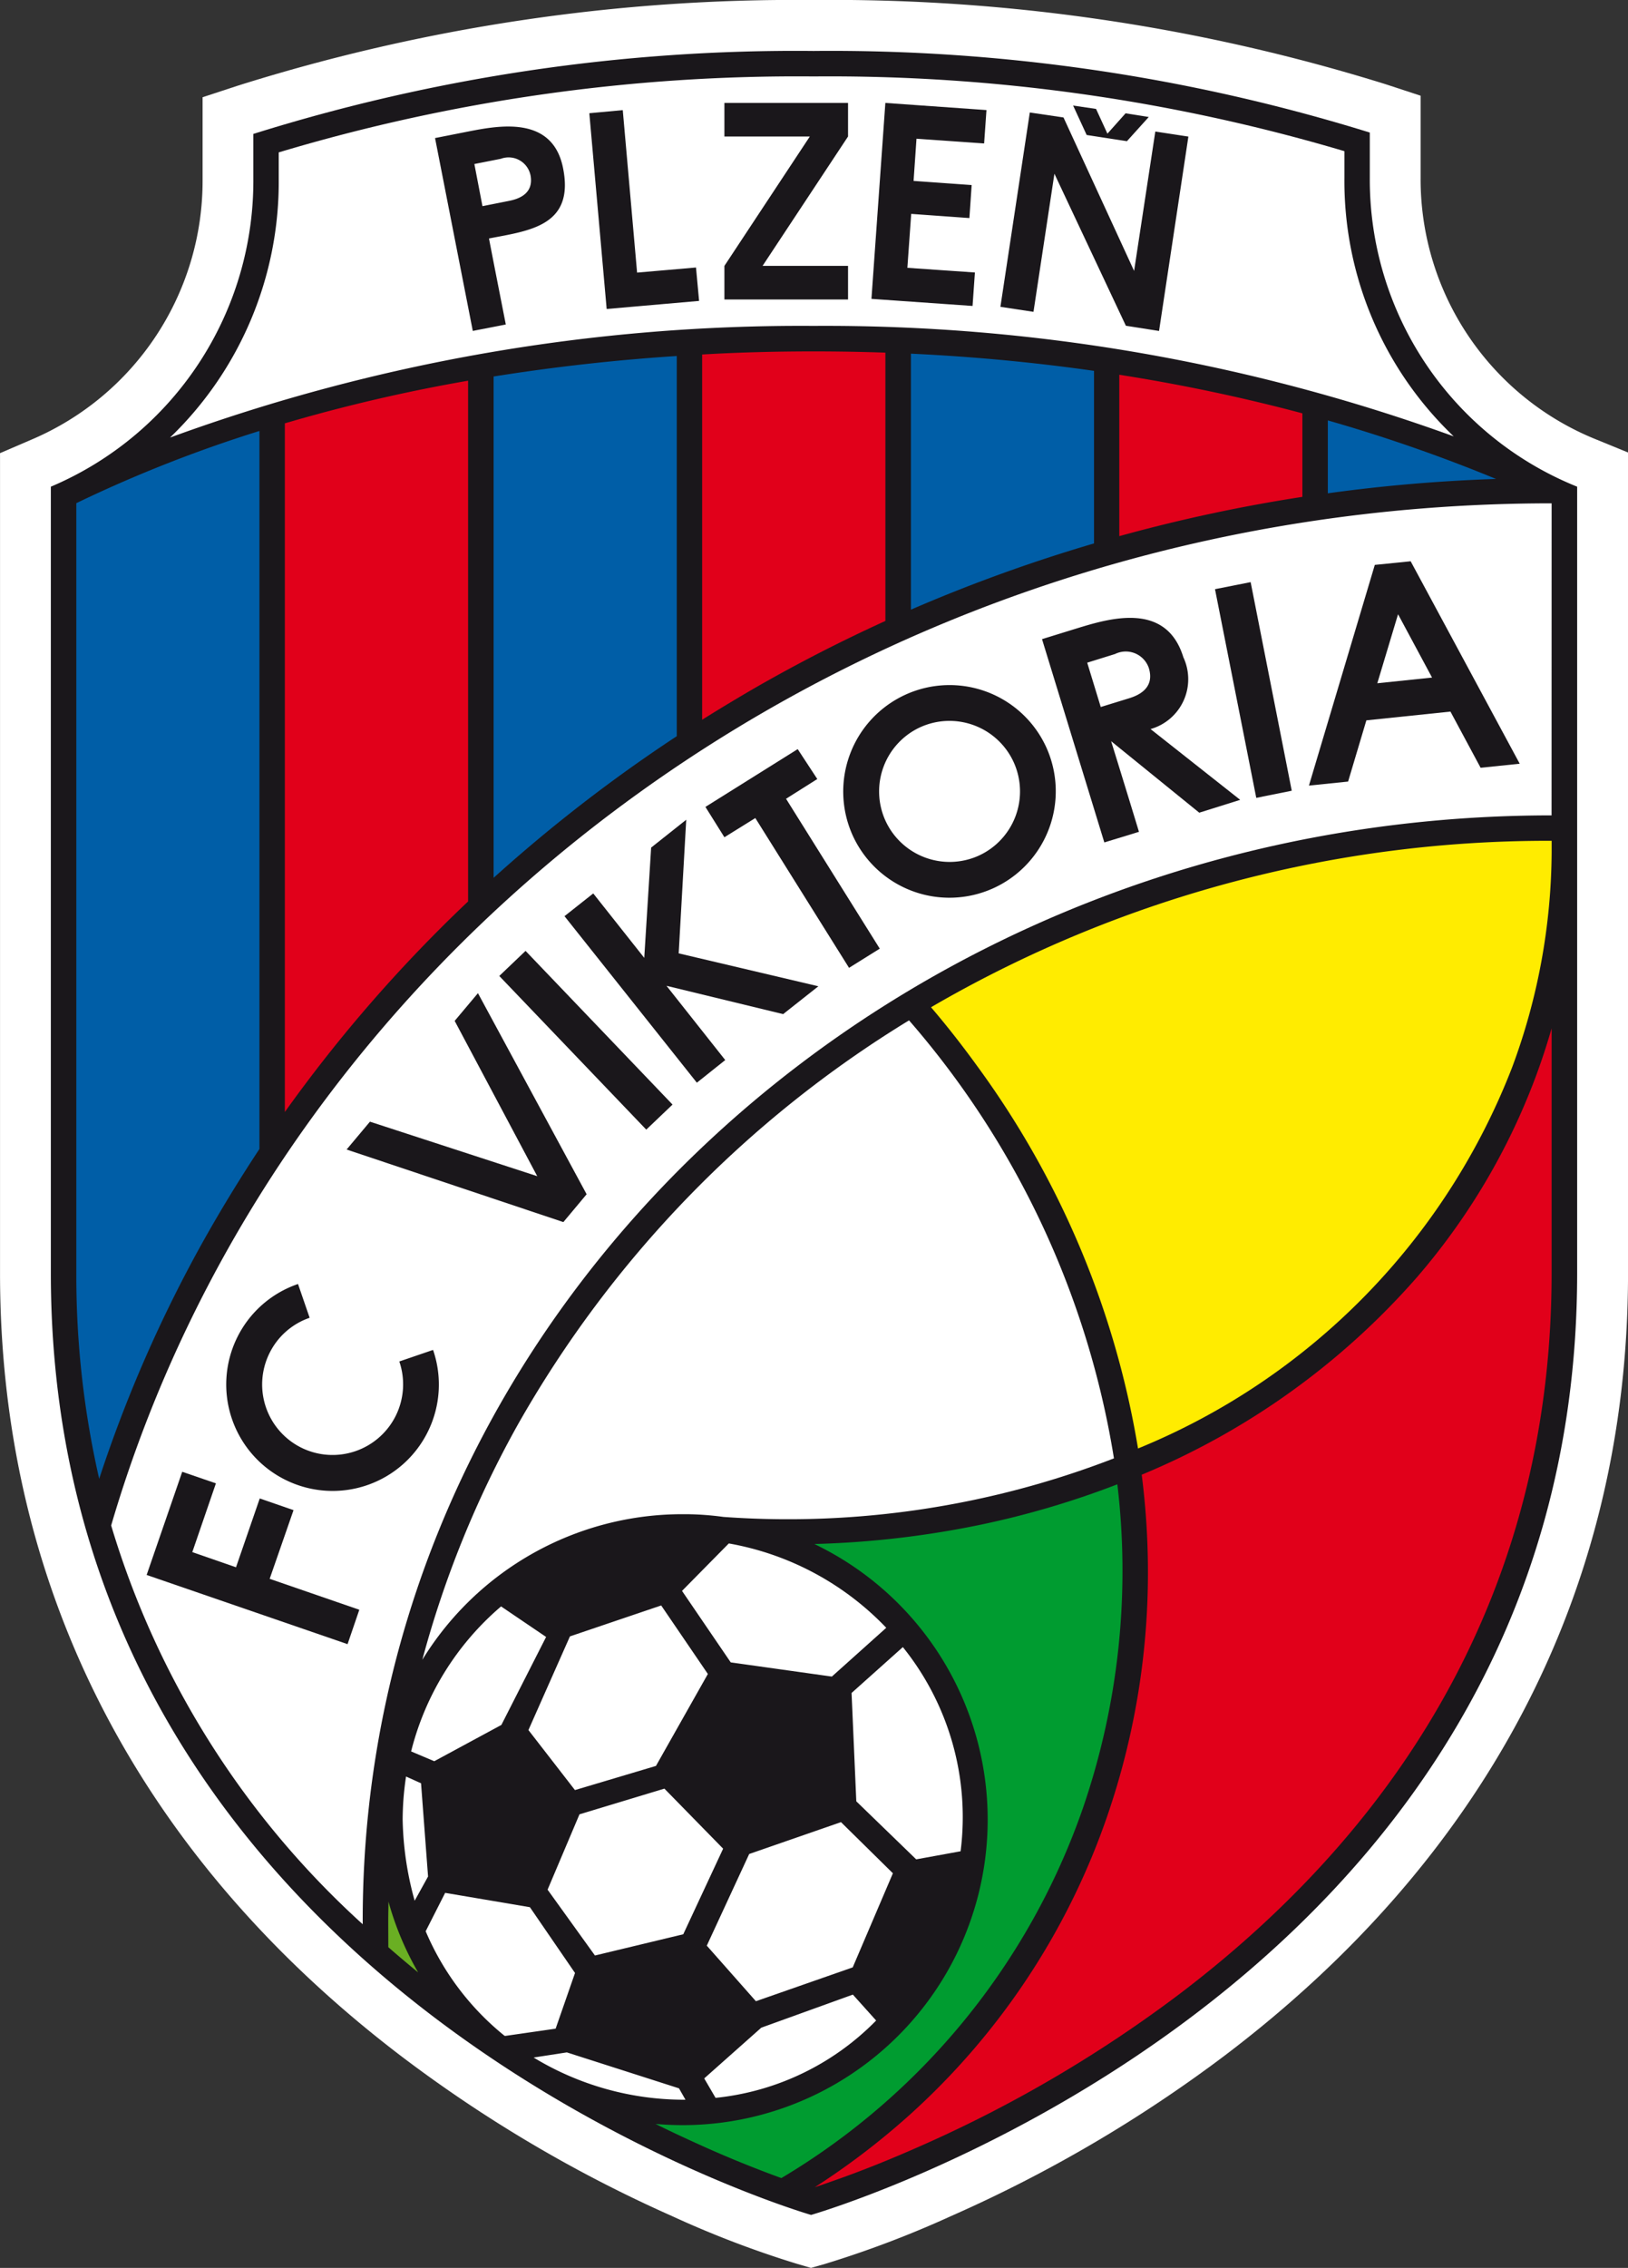 <svg xmlns="http://www.w3.org/2000/svg" width="52.667" height="73.309" viewBox="0 0 52.667 73.309">
  <rect x="0" y="0" width="52.667" height="73.309" fill="#333333" stroke="none"/>
  <g id="Group_2072" data-name="Group 2072" transform="translate(-387 -3602)">
    <g id="Group_2071" data-name="Group 2071" transform="translate(387 3602)">
      <path id="Path_1377" data-name="Path 1377" d="M-1984.026,115.009a60.25,60.25,0,0,1,18.507,2.723l1.131.371v2.674a9.064,9.064,0,0,0,5.689,8.441l1.021.418v26.529c0,10.487-4.79,19.037-13.043,25.286a44.632,44.632,0,0,1-8.844,5.186,33.282,33.282,0,0,1-4.089,1.552l-.456.129-.452-.131a32.562,32.562,0,0,1-4.06-1.551,44.146,44.146,0,0,1-8.781-5.19c-8.209-6.264-12.942-14.82-12.942-25.281V129.657l1-.43a9.087,9.087,0,0,0,5.553-8.406V120.8l0-2.648,1.131-.371A60.115,60.115,0,0,1-1984.026,115.009Z" transform="translate(2010.346 -115.009)" fill="#fff" fill-rule="evenodd"/>
      <path id="Path_1378" data-name="Path 1378" d="M-1971.937,128.756a58.82,58.82,0,0,1,17.994,2.638v1.463a10.7,10.7,0,0,0,6.708,9.984v25.424c0,23.343-24.783,30.441-24.783,30.441s-24.594-7.1-24.594-30.441V142.841a10.733,10.733,0,0,0,6.551-9.944v-1.459A58.648,58.648,0,0,1-1971.937,128.756Z" transform="translate(1998.257 -127.109)" fill="#1a171b" fill-rule="evenodd"/>
      <path id="Path_1379" data-name="Path 1379" d="M-1738.859,342.218v-.361A39.69,39.69,0,0,0-1758.7,347.1c-.078.045-.157.09-.236.138.531.62,1.034,1.266,1.513,1.928a28.859,28.859,0,0,1,5.183,12.334,21.826,21.826,0,0,0,12.1-12.314A20.215,20.215,0,0,0-1738.859,342.218Z" transform="translate(1789.056 -314.678)" fill="#ffec00" fill-rule="evenodd"/>
      <path id="Path_1380" data-name="Path 1380" d="M-1790.329,429.916c.237-.076.469-.161.7-.242.934-.329,1.855-.706,2.766-1.11a42.192,42.192,0,0,0,8.347-4.905c7.612-5.781,12.023-13.594,12.023-23.287v-7.915c-.151.522-.319,1.038-.51,1.55a21.3,21.3,0,0,1-3.851,6.5,24.1,24.1,0,0,1-8.9,6.378,24.873,24.873,0,0,1,.2,2.858,24.187,24.187,0,0,1-1.327,8.212,23.11,23.11,0,0,1-6.4,9.64A24.1,24.1,0,0,1-1790.329,429.916Z" transform="translate(1816.689 -359.215)" fill="#e1001a" fill-rule="evenodd"/>
      <path id="Path_1381" data-name="Path 1381" d="M-1887.616,406.267h.015a9.638,9.638,0,0,1,1.021.085,29.215,29.215,0,0,0,12.634-1.893,28.446,28.446,0,0,0-6.629-14.158,36.229,36.229,0,0,0-12.652,13.061,33.2,33.2,0,0,0-3.094,7.609,9.874,9.874,0,0,1,8.419-4.707C-1887.808,406.264-1887.711,406.264-1887.616,406.267Z" transform="translate(1909.983 -357.318)" fill="#fff" fill-rule="evenodd"/>
      <path id="Path_1382" data-name="Path 1382" d="M-1833.335,536.144c.5.25,1.012.486,1.523.716.834.376,1.688.721,2.546,1.034a22.507,22.507,0,0,0,9.75-11.941,23.61,23.61,0,0,0,1.12-10.485,28.517,28.517,0,0,1-4.366,1.294,30.472,30.472,0,0,1-5.436.636,9.875,9.875,0,0,1,5.607,8.908,9.874,9.874,0,0,1-9.871,9.877C-1832.757,536.182-1833.047,536.169-1833.335,536.144Z" transform="translate(1854.543 -467.488)" fill="#009c30" fill-rule="evenodd"/>
      <path id="Path_1383" data-name="Path 1383" d="M-1905.513,629.522q.472.412.964.814a9.743,9.743,0,0,1-.96-2.289c0,.2-.007.4-.007.6v.128Z" transform="translate(1918.076 -566.579)" fill="#6aaf23" fill-rule="evenodd"/>
      <path id="Path_1384" data-name="Path 1384" d="M-1949.256,214.938a52.339,52.339,0,0,1,5.441-.464,51.107,51.107,0,0,0-5.441-1.892v2.356Zm-40.487.318v24.893a29.466,29.466,0,0,0,.74,6.645,43.652,43.652,0,0,1,3.39-7.724c.562-1,1.164-1.983,1.794-2.938V212.923a43.43,43.43,0,0,0-5.923,2.333Zm13.5,12.111a49.379,49.379,0,0,1,5.925-4.578V210.5q-2.957.191-5.925.662v16.207Zm13.5-8.668a51.294,51.294,0,0,1,5.923-2.141V210.98c-1.964-.28-3.945-.463-5.923-.556Z" transform="translate(1992.212 -198.992)" fill="#005ea7" fill-rule="evenodd"/>
      <path id="Path_1385" data-name="Path 1385" d="M-1906.441,215.792a51.7,51.7,0,0,1,5.923-1.27v-2.7a57.575,57.575,0,0,0-5.923-1.247v5.218Zm-26.995,18.614a46.86,46.86,0,0,1,5.928-6.806V210.767a53.533,53.533,0,0,0-5.928,1.378v22.262Zm13.5-12.679c.547-.344,1.1-.675,1.657-1q2.084-1.2,4.271-2.194V209.86c-.776-.027-1.551-.04-2.32-.04-1.189,0-2.4.029-3.608.1Z" transform="translate(1942.651 -198.461)" fill="#e1001a" fill-rule="evenodd"/>
      <path id="Path_1386" data-name="Path 1386" d="M-1960.916,138.084v.853a11.462,11.462,0,0,1-3.516,8.365,59.49,59.49,0,0,1,20.819-3.609,59.568,59.568,0,0,1,20.709,3.571,11.4,11.4,0,0,1-3.536-8.367v-.852a58.506,58.506,0,0,0-17.173-2.416A58.387,58.387,0,0,0-1960.916,138.084Z" transform="translate(1969.933 -133.158)" fill="#fff" fill-rule="evenodd"/>
      <path id="Path_1387" data-name="Path 1387" d="M-1933.708,250.808c-22.267,0-41.014,14-46.6,33.041a28.387,28.387,0,0,0,8.138,12.89v-.131c0-19.72,17.222-35.713,38.46-35.713Z" transform="translate(1983.904 -234.538)" fill="#fff" fill-rule="evenodd"/>
      <path id="Path_1388" data-name="Path 1388" d="M-1897.56,537.459l1.344-3.03,2.952-1,1.51,2.215-1.679,2.972-2.621.781-1.506-1.942Zm.576-3.01-1.46-.989a9.061,9.061,0,0,0-2.91,4.687v0l.749.317,2.171-1.173,1.448-2.846Zm-4.256,8.526.434-.784-.227-3.014-.485-.218a9.441,9.441,0,0,0-.11,1.393,10.4,10.4,0,0,0,.389,2.623Zm2.927,4.365-.018,0a8.711,8.711,0,0,1-2.552-3.38l.63-1.241,2.742.464,1.459,2.126-.627,1.8-1.634.235Zm2.406-7.16-1.032,2.436,1.532,2.128,2.857-.686,1.29-2.767-1.9-1.941-2.742.829Zm3.428,9.225-.209-.367-3.628-1.162-1.075.166a9.385,9.385,0,0,0,4.911,1.364Zm2.448-2.326,2.968-1.071.753.838a8.48,8.48,0,0,1-5.195,2.5l-.367-.629,1.841-1.635Zm-1.755-2.659,1.369-2.957,2.97-1.03,1.679,1.653-1.3,3.042-3.132,1.094-1.592-1.8Zm4.681-8.16.153,3.5,1.938,1.876,1.436-.261a8.76,8.76,0,0,0-1.868-6.6l-1.659,1.483Zm-3.971-4.836-1.514,1.534,1.576,2.311,3.271.459,1.76-1.577h0A9.273,9.273,0,0,0-1891.078,531.424Z" transform="translate(1914.654 -481.533)" fill="#fff" fill-rule="evenodd"/>
      <path id="Path_1389" data-name="Path 1389" d="M-1871.786,143.847l-.441-.957.742.109.368.8.587-.658.75.119-.706.782-1.3-.2Zm-19.338,3.34c.159.829.382,1.953.544,2.78-.338.068-.727.141-1.068.208l-1.221-6.234,1.059-.209c.99-.193,2.747-.538,3.084,1.189.371,1.875-1.122,2.016-2.4,2.266Zm1.34-2.057a.723.723,0,0,0-.957-.519l-.856.169.262,1.362.862-.171c.278-.056.815-.213.69-.841Zm3.449,3.16,1.908-.165.1,1.08-2.99.261-.561-6.328,1.082-.1.463,5.248Zm6.827-4.4-2.765,4.182h2.765v1.087h-4v-1.086l2.763-4.182h-2.763v-1.086h4v1.086Zm4.478-.855-.076,1.08-2.188-.153-.094,1.364,1.879.134-.073,1.067-1.883-.135-.124,1.743,2.185.151-.076,1.082-3.271-.229.45-6.334,3.271.231Zm4.776,5.2-2.284-4.96-1.09-.161-.951,6.282,1.07.162.677-4.464,2.312,4.914,1.073.168.949-6.283-1.07-.163Z" transform="translate(1906.943 -139.478)" fill="#1a171b" fill-rule="evenodd"/>
      <g id="Group_2070" data-name="Group 2070" transform="translate(4.744 18.143)">
        <path id="Path_1390" data-name="Path 1390" d="M-1913.261,383.816l2.671,5.02-5.412-1.762-.755.9,7.012,2.346.753-.9-3.516-6.5Z" transform="translate(1923.226 -368.959)" fill="#1a171b"/>
        <path id="Path_1391" data-name="Path 1391" d="M-1875.532,372.361l4.755,4.967.85-.81-4.755-4.968Z" transform="translate(1886.94 -358.956)" fill="#1a171b"/>
        <path id="Path_1392" data-name="Path 1392" d="M-1853.988,336.17l-1.135.9-.223,3.565-1.65-2.083-.93.735,4.282,5.383.918-.732-1.9-2.4,3.773.915,1.14-.9-4.519-1.064Z" transform="translate(1871.444 -327.815)" fill="#1a171b"/>
        <path id="Path_1393" data-name="Path 1393" d="M-1943.645,463.932a2.288,2.288,0,0,1-.109,1.743,2.283,2.283,0,0,1-3.051,1.049,2.28,2.28,0,0,1-1.047-3.046,2.268,2.268,0,0,1,1.306-1.158l-.376-1.092a3.425,3.425,0,0,0-1.974,1.741,3.438,3.438,0,0,0,1.587,4.6,3.435,3.435,0,0,0,4.594-1.581,3.435,3.435,0,0,0,.162-2.629Z" transform="translate(1951.819 -438.066)" fill="#1a171b"/>
        <path id="Path_1394" data-name="Path 1394" d="M-1966,513.3l-1.093-.378-.768,2.225-1.414-.49.764-2.223-1.09-.374-1.151,3.335,6.5,2.237.38-1.112-2.9-1Z" transform="translate(1970.752 -482.628)" fill="#1a171b"/>
        <path id="Path_1395" data-name="Path 1395" d="M-1682.3,272.294l1.335,6.746,1.148-.231-1.33-6.743Z" transform="translate(1716.862 -271.392)" fill="#1a171b"/>
        <path id="Path_1396" data-name="Path 1396" d="M-1816.26,318.1l-.634-.967-2.985,1.868.614.981,1-.621,3.032,4.842.994-.62-3.032-4.845Z" transform="translate(1837.956 -311.061)" fill="#1a171b"/>
        <path id="Path_1397" data-name="Path 1397" d="M-1722.595,287.591l-2.9-2.288a1.675,1.675,0,0,0,1.061-2.322c-.557-1.816-2.406-1.251-3.451-.931l-1.121.346,2.016,6.572c.355-.111.764-.231,1.12-.344-.264-.871-.63-2.057-.9-2.929l2.851,2.311Zm-3.605-3.28-.906.279-.438-1.433.9-.28a.787.787,0,0,1,1.093.452C-1725.348,283.991-1725.9,284.22-1726.2,284.311Z" transform="translate(1757.972 -279.879)" fill="#1a171b"/>
        <path id="Path_1398" data-name="Path 1398" d="M-1653.627,266.435l-1.16.117-2.131,7.134,1.267-.13.591-1.979,2.72-.283.976,1.816,1.265-.131Zm-1.079,3.943.671-2.231,1.1,2.047Z" transform="translate(1694.519 -266.435)" fill="#1a171b"/>
        <path id="Path_1399" data-name="Path 1399" d="M-1780.656,300.138a3.442,3.442,0,0,0-1.713,4.55,3.439,3.439,0,0,0,4.555,1.707,3.442,3.442,0,0,0,1.711-4.549A3.439,3.439,0,0,0-1780.656,300.138Zm2.365,5.206a2.284,2.284,0,0,1-3.019-1.135,2.283,2.283,0,0,1,1.131-3.018,2.284,2.284,0,0,1,3.021,1.135A2.282,2.282,0,0,1-1778.291,305.344Z" transform="translate(1805.209 -295.828)" fill="#1a171b"/>
      </g>
    </g>
  </g>
</svg>
